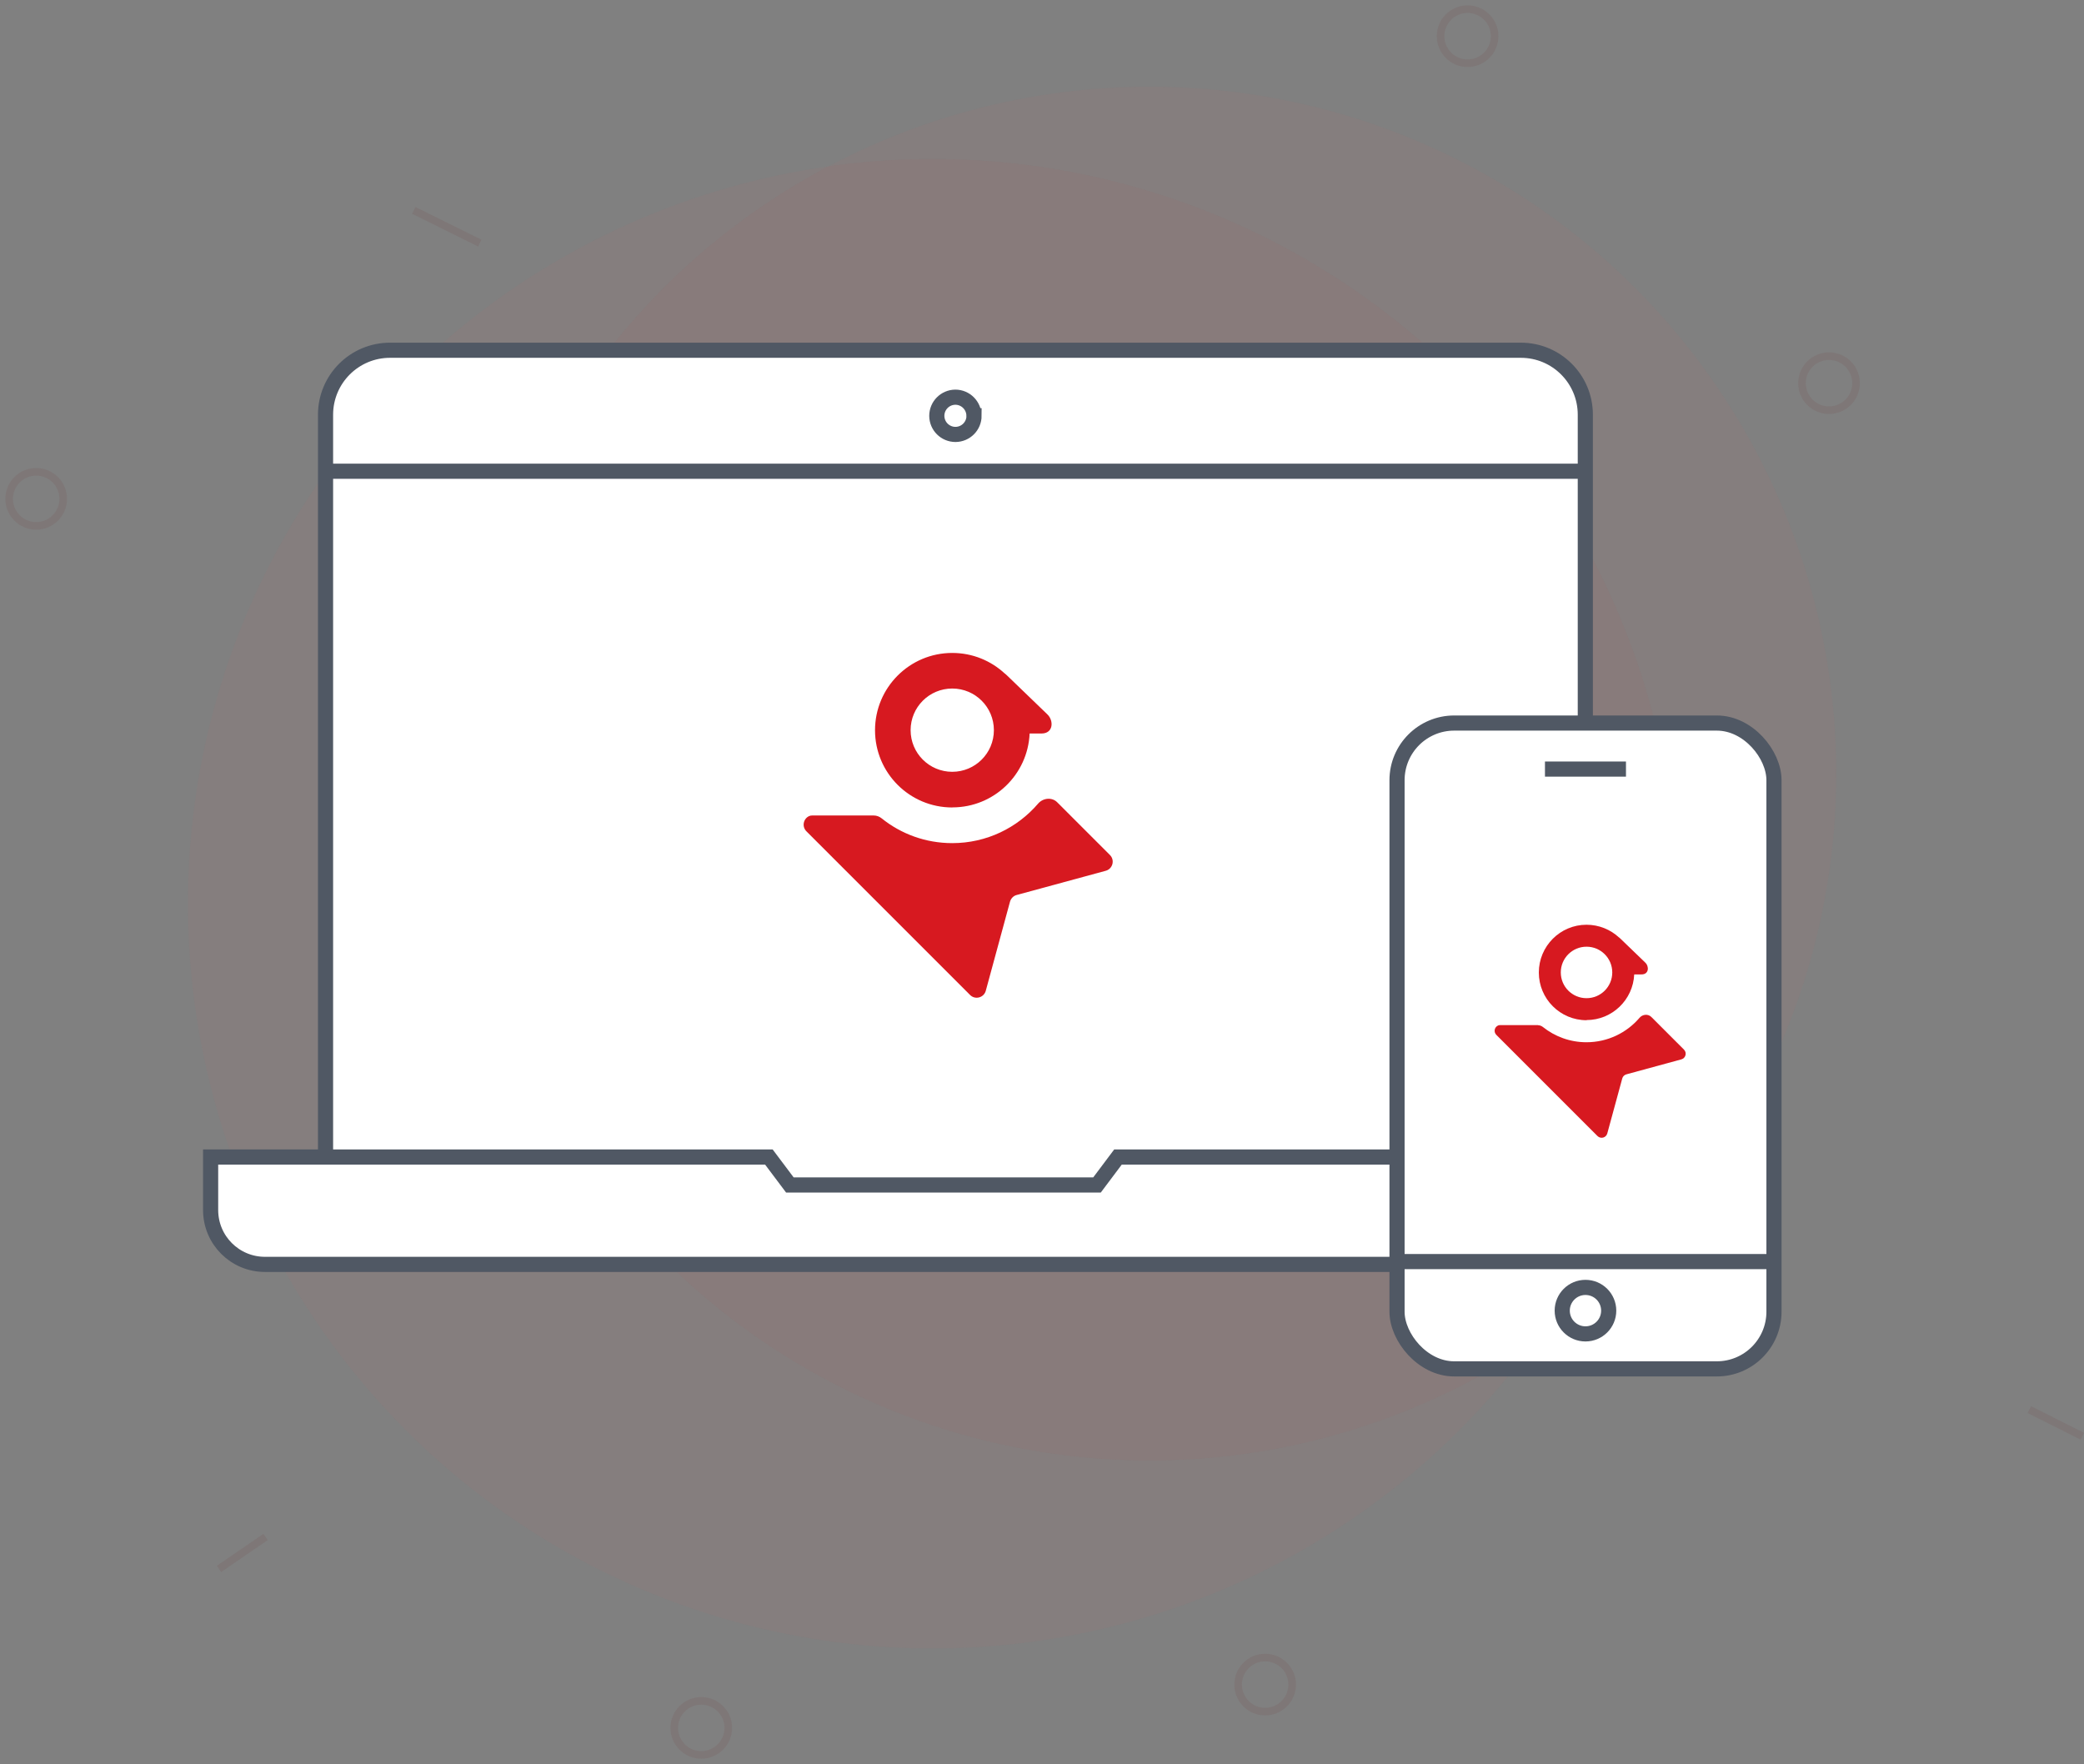 <?xml version="1.0" encoding="UTF-8"?><svg id="_レイヤー_2" xmlns="http://www.w3.org/2000/svg" viewBox="0 0 275.27 233"><rect x="0" y="0" width="275.27" height="233" fill="#808080" stroke="none"/><defs><style>.cls-1,.cls-2,.cls-3,.cls-4,.cls-5{stroke-width:0px;}.cls-1,.cls-5{fill:#d71920;}.cls-6{opacity:.87;}.cls-7,.cls-8{stroke:#505864;stroke-miterlimit:10;stroke-width:2px;}.cls-7,.cls-4{fill:#fff;}.cls-8,.cls-2,.cls-9,.cls-10{fill:none;}.cls-3{fill:#dd4a4a;opacity:.05;}.cls-3,.cls-9{isolation:isolate;}.cls-9,.cls-11{opacity:.08;}.cls-9,.cls-10{stroke:#6a0100;}.cls-5{fill-rule:evenodd;}</style></defs><g id="_レイヤー_1-2"><g id="Layer_2"><g id="device_icon"><g id="Password_Manager"><g id="Particle_design" class="cls-6"><g id="Ellipse_48" class="cls-11"><circle class="cls-2" cx="4.78" cy="65.89" r="4.78"/><circle class="cls-10" cx="4.78" cy="65.89" r="3.57"/></g><g id="Ellipse_49" class="cls-11"><circle class="cls-2" cx="92.63" cy="228.22" r="4.78"/><circle class="cls-10" cx="92.63" cy="228.22" r="3.57"/></g><g id="Ellipse_50" class="cls-11"><circle class="cls-2" cx="167.11" cy="222.5" r="4.78"/><circle class="cls-10" cx="167.11" cy="222.5" r="3.57"/></g><g id="Ellipse_51" class="cls-11"><circle class="cls-2" cx="193.85" cy="4.78" r="4.78"/><circle class="cls-10" cx="193.85" cy="4.78" r="3.57"/></g><g id="Ellipse_52" class="cls-11"><circle class="cls-2" cx="241.59" cy="50.61" r="4.78"/><circle class="cls-10" cx="241.59" cy="50.61" r="3.57"/></g><path id="Path_623" class="cls-9" d="m54.66,27.79l8.71,4.32"/><path id="Path_624" class="cls-9" d="m28.93,207.22l6.15-4.22"/><path id="Path_625" class="cls-9" d="m268.05,186.18l7,3.52"/><circle id="Ellipse_46" class="cls-3" cx="123.18" cy="119.37" r="98.36"/><circle id="Ellipse_47" class="cls-3" cx="151.83" cy="102.17" r="90.72"/></g><polygon class="cls-4" points="42.09 144.3 43.01 152.81 100.33 159.35 184.75 157.61 191.49 155.77 204.89 105.72 203.1 89.64 141.44 88.74 91.39 100.36 42.09 144.3"/><path class="cls-7" d="m209.4,95.5v-40.73c0-4.7-3.81-8.51-8.51-8.51,0,0,0,0-.01,0H51.52c-4.7,0-8.51,3.8-8.52,8.5,0,0,0,0,0,.01v98"/><path class="cls-7" d="m184.53,167H35c-3.97,0-7.18-3.21-7.18-7.18v-7h73.74l2.77,3.69h40.57l2.77-3.69h36.83"/><line class="cls-8" x1="43.01" y1="62.24" x2="209.4" y2="62.24"/><path class="cls-7" d="m128.66,54.91c0,1.36-1.09,2.46-2.45,2.47-1.36,0-2.46-1.09-2.47-2.45,0-1.36,1.09-2.46,2.45-2.47,0,0,0,0,0,0,1.35,0,2.45,1.1,2.46,2.45Z"/><rect class="cls-7" x="184.53" y="95.5" width="49.79" height="85.3" rx="7.55" ry="7.55"/><line class="cls-8" x1="184.53" y1="166.63" x2="234.32" y2="166.63"/><line class="cls-8" x1="204.07" y1="101.58" x2="214.77" y2="101.58"/><circle class="cls-7" cx="209.42" cy="173.11" r="3.07"/><g id="_レイヤー_1-2"><path class="cls-5" d="m125.78,106.65c-5.64,0-10.2-4.57-10.2-10.2s4.56-10.21,10.2-10.21c2.68,0,5.12,1.03,6.95,2.73,0,0,.01,0,.03.01l.04.04s.11.11.18.16l5.34,5.15c.9.83.83,2.55-.74,2.55h-1.58c-.24,5.43-4.71,9.76-10.2,9.76h0Zm0-4.71c-3.04,0-5.5-2.46-5.5-5.5s2.46-5.5,5.5-5.5,5.5,2.46,5.5,5.5-2.46,5.5-5.5,5.5Z"/><path class="cls-1" d="m115.42,107.71c.38,0,.74.14,1.04.38,2.55,2.05,5.79,3.27,9.32,3.27,4.53,0,8.6-2.02,11.34-5.22.65-.75,1.82-.88,2.52-.18l6.97,6.97c.68.68.36,1.83-.55,2.08l-11.77,3.2c-.43.11-.75.45-.88.88l-3.2,11.77c-.25.92-1.41,1.23-2.08.55l-21.61-21.61c-.63-.63-.41-1.66.35-2.01.13-.06.26-.08.4-.08h8.15Z"/></g><g id="_レイヤー_1-2-2"><path class="cls-5" d="m209.56,134.75c-3.48,0-6.3-2.82-6.3-6.3s2.82-6.31,6.3-6.31c1.65,0,3.17.64,4.29,1.68,0,0,0,0,.02,0l.02.02s.07.07.11.1l3.3,3.18c.56.51.51,1.58-.46,1.58h-.98c-.15,3.35-2.91,6.03-6.3,6.03h0Zm0-2.91c-1.88,0-3.4-1.52-3.4-3.4s1.52-3.4,3.4-3.4,3.4,1.52,3.4,3.4-1.52,3.4-3.4,3.4Z"/><path class="cls-1" d="m203.15,135.41c.23,0,.46.09.64.23,1.58,1.26,3.58,2.02,5.76,2.02,2.8,0,5.32-1.25,7.01-3.23.4-.47,1.13-.54,1.56-.11l4.31,4.31c.42.42.23,1.13-.34,1.29l-7.27,1.98c-.26.07-.47.28-.54.54l-1.98,7.27c-.16.57-.87.76-1.29.34l-13.36-13.36c-.39-.39-.26-1.02.22-1.24.08-.04.16-.05.25-.05h5.04Z"/></g></g></g></g></g></svg>